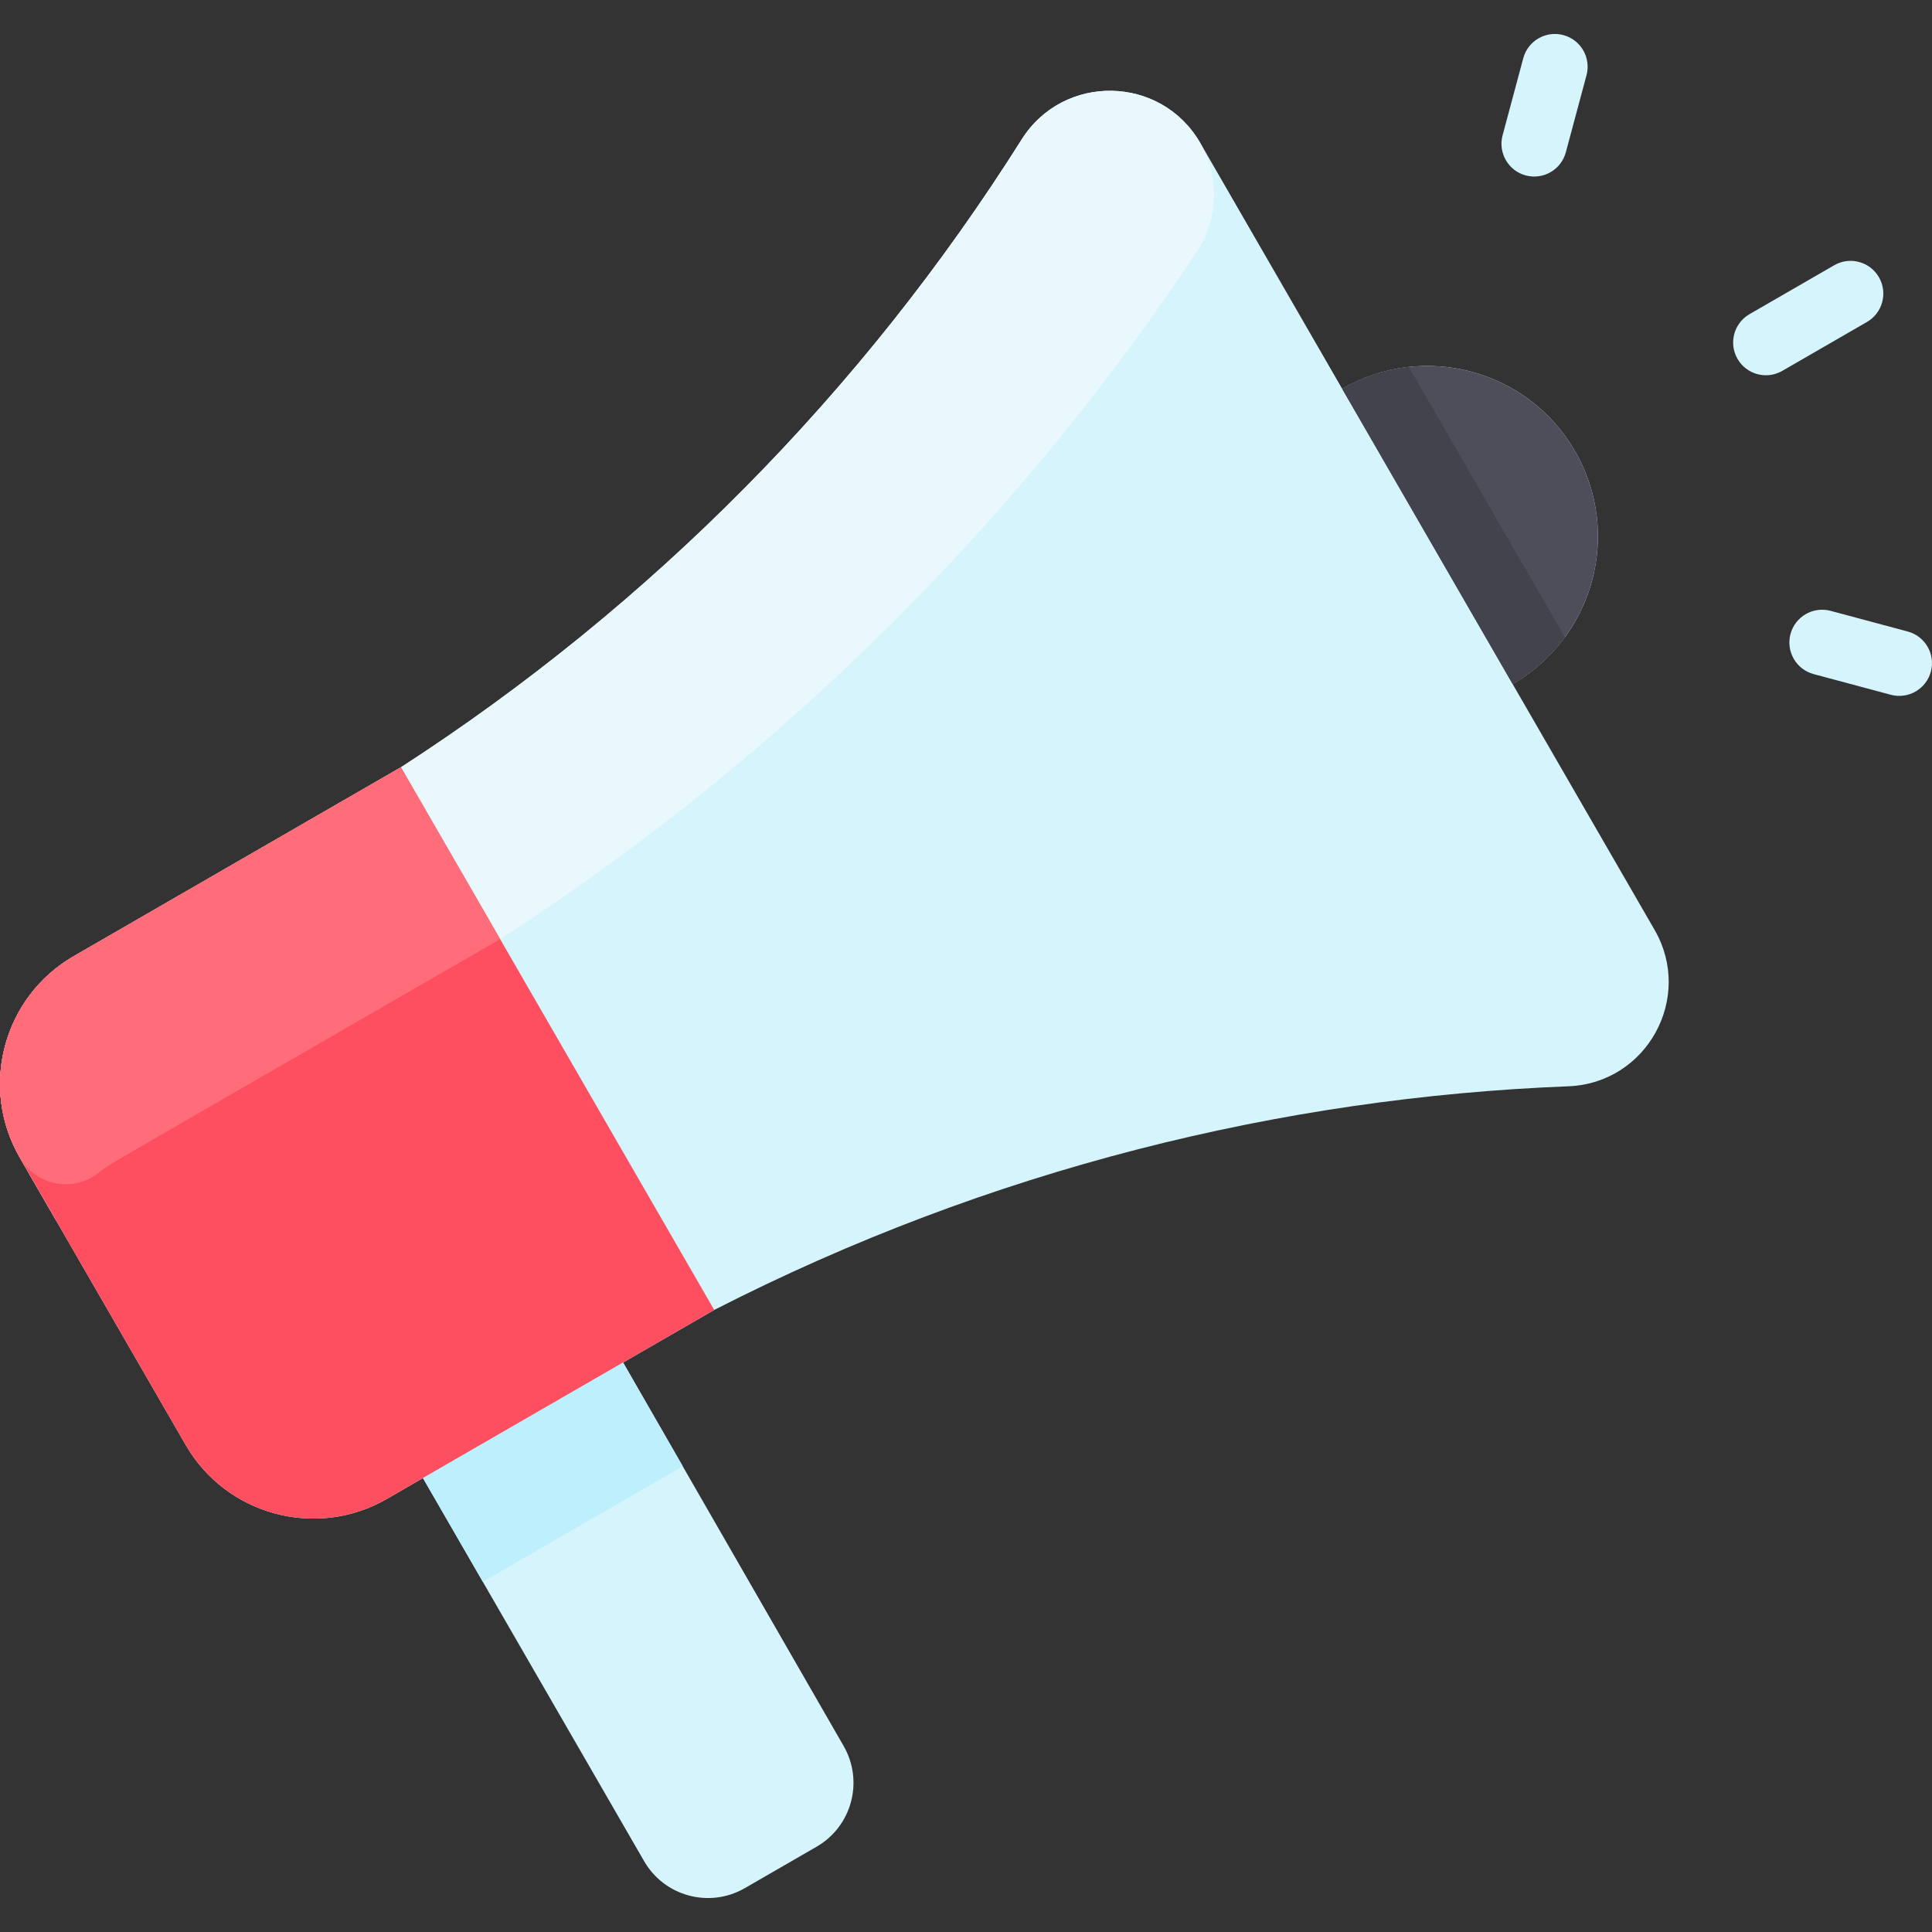 <svg id="Layer_1" enable-background="new 0 0 472 472" height="512" viewBox="0 0 472 472" width="512" xmlns="http://www.w3.org/2000/svg"><rect x="0" y="0" width="472" height="472" fill="#333333" stroke="none"/><path d="m404.228 227.179c9.59 16.61-1.91 37.47-21.08 38.21-69.998 2.74-141.37 20.222-208.66 54.64l-22.25 12.84c0 .101-.307-.525 53.86 93.68 4.97 8.62 2.02 19.63-6.59 24.61l-17.55 10.13c-8.61 4.97-19.63 2.02-24.6-6.6l-54.03-93.58-8.77 5.07c-17.23 9.94-39.26 4.04-49.21-13.19l-40.52-70.18c-9.94-17.23-4.04-39.26 13.19-49.21l79.93-46.15c61.085-39.514 112.848-91.834 151.65-153.38 10.23-16.23 34.04-15.76 43.63.85l34.67 60.06c19.92-11.5 45.4-4.67 56.9 15.25s4.67 45.39-15.25 56.89z" fill="#d6f4fc"/><path d="m384.798 110.229c11.5 19.92 4.67 45.39-15.25 56.89l-41.65-72.14c19.92-11.5 45.4-4.67 56.9 15.25z" fill="#4d4e59"/><g fill="#d6f4fc"><path d="m424.49 87.681c-2.21-3.826-.899-8.719 2.927-10.929l20.69-11.95c3.827-2.208 8.719-.898 10.929 2.927 2.21 3.826.899 8.719-2.927 10.929l-20.69 11.95c-3.826 2.209-8.718.899-10.929-2.927z"/><path d="m372.746 42.856c-4.268-1.145-6.799-5.532-5.654-9.799l5.05-18.83c1.144-4.267 5.526-6.8 9.799-5.655 4.268 1.145 6.799 5.532 5.654 9.799l-5.05 18.83c-1.144 4.265-5.528 6.8-9.799 5.655z"/><path d="m461.926 169.736-18.84-5.05c-4.268-1.144-6.8-5.531-5.656-9.798s5.528-6.799 9.799-5.656l18.84 5.05c4.268 1.144 6.8 5.531 5.656 9.798-1.143 4.267-5.529 6.8-9.799 5.656z"/></g><path d="m293.228 34.919c4.784 8.294 4.478 18.583-.817 26.561-42.712 64.357-99.96 122.51-169.973 167.809l-93.65 54.07c-6.43 3.72-11.52 8.87-15.08 14.82l-8.88-15.37c-9.94-17.23-4.04-39.26 13.19-49.21l79.93-46.15c61.085-39.514 112.848-91.834 151.65-153.38 10.23-16.23 34.04-15.76 43.63.85z" fill="#e8f8fc"/><path d="m97.948 187.449 76.54 132.58c-15.338 8.851-64.614 37.296-79.93 46.15-17.23 9.94-39.26 4.04-49.21-13.19l-40.52-70.18c-9.94-17.23-4.04-39.26 13.19-49.21z" fill="#fe4f60"/><path d="m122.188 229.439c-101.705 58.715-94.965 54.63-98.246 57.183-6.179 4.807-15.197 2.966-19.114-3.813-9.94-17.23-4.04-39.26 13.19-49.21l79.93-46.15z" fill="#ff6d7a"/><path d="m166.808 358.209c-28.456 16.477-7.52 4.351-48.86 28.21l-14.62-25.31 48.91-28.23z" fill="#bdeffc"/><path d="m382.308 155.679c-3.3 4.53-7.59 8.46-12.76 11.44l-41.65-72.14c5.17-2.99 10.72-4.73 16.29-5.33 2.097 3.632 36.291 62.863 38.12 66.03z" fill="#42434d"/></svg>